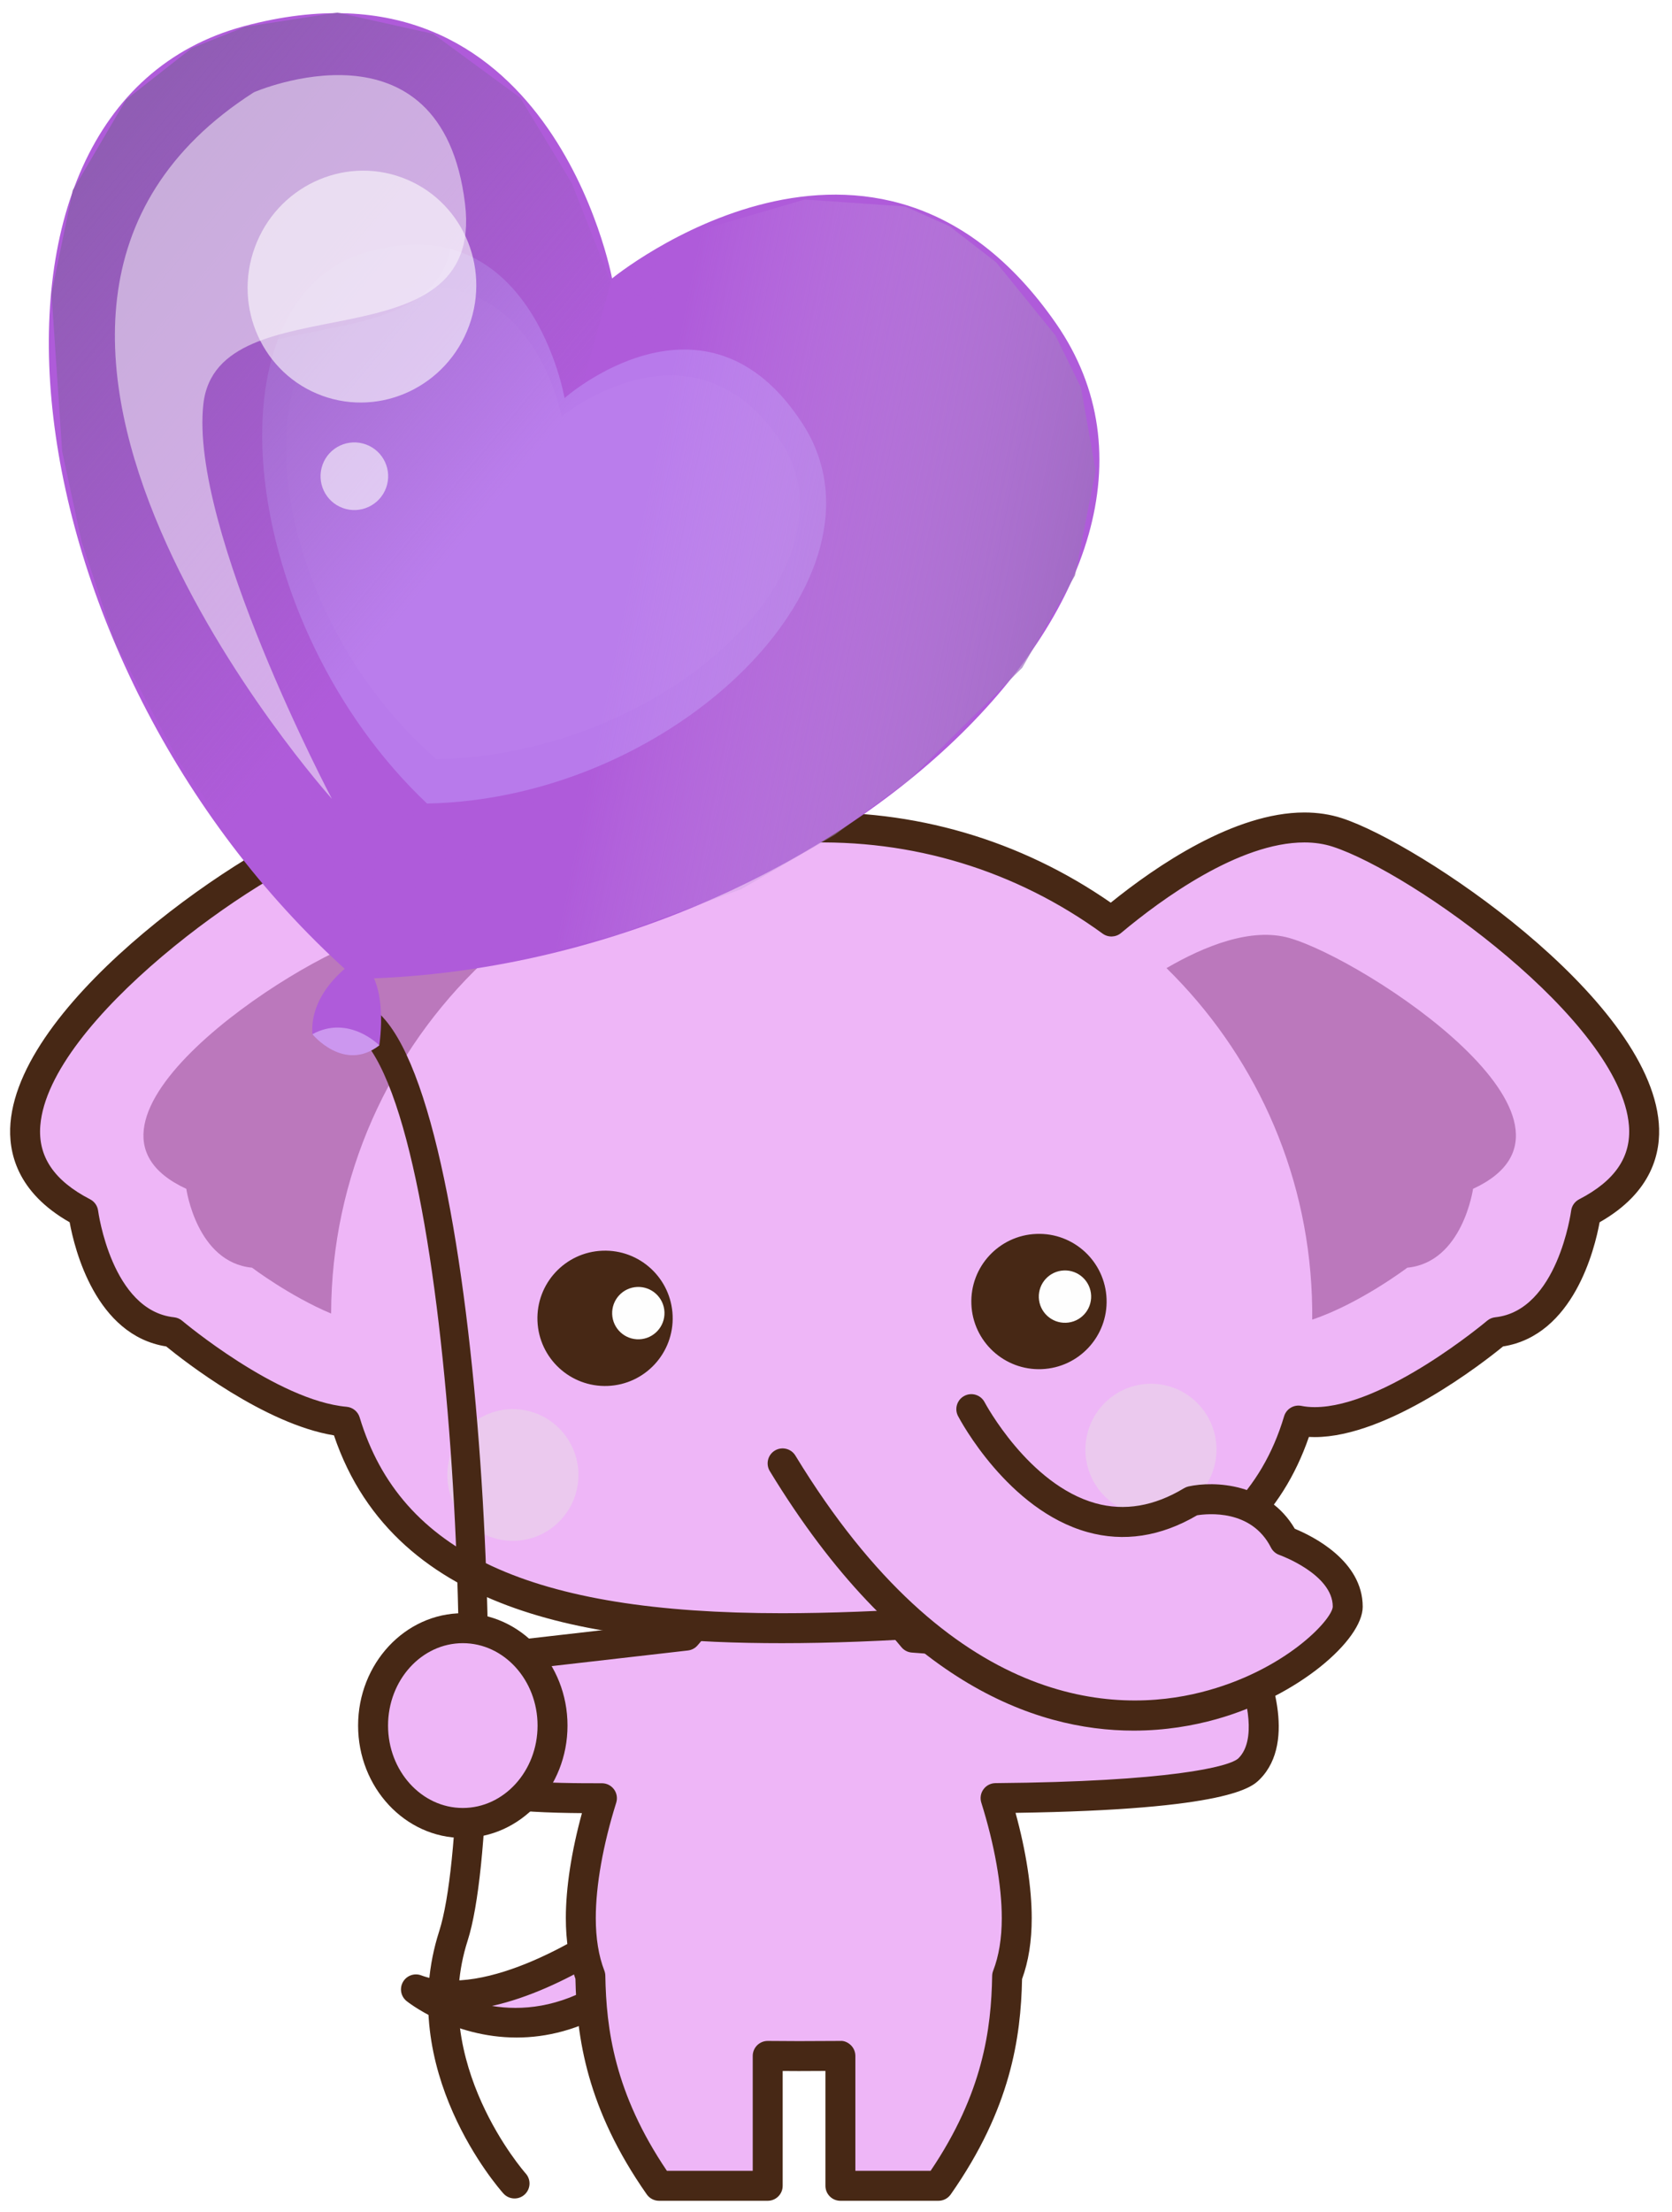 <?xml version="1.0" encoding="UTF-8" standalone="no"?>
<svg
   xmlns:dc="http://purl.org/dc/elements/1.1/"
   xmlns:cc="http://creativecommons.org/ns#"
   xmlns:rdf="http://www.w3.org/1999/02/22-rdf-syntax-ns#"
   xmlns:svg="http://www.w3.org/2000/svg"
   xmlns="http://www.w3.org/2000/svg"
   xmlns:xlink="http://www.w3.org/1999/xlink"
   xmlns:sodipodi="http://sodipodi.sourceforge.net/DTD/sodipodi-0.dtd"
   xmlns:inkscape="http://www.inkscape.org/namespaces/inkscape"
   version="1.1"
   x="0"
   y="0"
   width="335"
   height="443"
   viewBox="0, 0, 335, 443"
   id="svg28796"
   inkscape:version="0.91 r13725"
   sodipodi:docname="pinkelephantcartoon.svg">
  <sodipodi:namedview
     pagecolor="#ffffff"
     bordercolor="#666666"
     borderopacity="1"
     objecttolerance="10"
     gridtolerance="10"
     guidetolerance="10"
     inkscape:pageopacity="0"
     inkscape:pageshadow="2"
     inkscape:window-width="1916"
     inkscape:window-height="1035"
     id="namedview29114"
     showgrid="false"
     inkscape:zoom="0.23091388"
     inkscape:cx="167.5"
     inkscape:cy="393.59724"
     inkscape:window-x="4"
     inkscape:window-y="1"
     inkscape:window-maximized="1"
     inkscape:current-layer="g28810" />
  <defs
     id="defs28798">
    <linearGradient
       id="linearGradient29672"
       inkscape:collect="always">
      <stop
         id="stop29674"
         offset="0"
         style="stop-color:#905db4;stop-opacity:1;" />
      <stop
         id="stop29676"
         offset="1"
         style="stop-color:#d5b3ec;stop-opacity:0" />
    </linearGradient>
    <linearGradient
       inkscape:collect="always"
       id="linearGradient29660">
      <stop
         style="stop-color:#905db4;stop-opacity:1;"
         offset="0"
         id="stop29662" />
      <stop
         style="stop-color:#905db4;stop-opacity:0;"
         offset="1"
         id="stop29664" />
    </linearGradient>
    <clipPath
       id="Clip_1">
      <path
         d="M20.192,16.669 L90.564,16.669 L90.564,161.609 L20.192,161.609 z"
         id="path28801" />
    </clipPath>
    <clipPath
       id="Clip_2">
      <path
         d="M49.606,34.176 L95.431,34.176 L95.431,80.618 L49.606,80.618 z"
         id="path28804" />
    </clipPath>
    <clipPath
       id="Clip_3">
      <path
         d="M64.223,88.602 L77.772,88.602 L77.772,102.151 L64.223,102.151 z"
         id="path28807" />
    </clipPath>
    <linearGradient
       inkscape:collect="always"
       xlink:href="#linearGradient29660"
       id="linearGradient29666"
       x1="16.219"
       y1="34.249"
       x2="98.016"
       y2="102.207"
       gradientUnits="userSpaceOnUse" />
    <linearGradient
       inkscape:collect="always"
       xlink:href="#linearGradient29672"
       id="linearGradient29670"
       gradientUnits="userSpaceOnUse"
       x1="4.731"
       y1="7.715"
       x2="100.804"
       y2="63.6"
       gradientTransform="matrix(-0.745,-0.676,-0.667,0.756,251.652,96.315)" />
    <clipPath
       id="Clip_1-8">
      <path
         id="path30198"
         d="M20.192,16.669 L90.564,16.669 L90.564,161.609 L20.192,161.609 z" />
    </clipPath>
    <clipPath
       id="Clip_2-4">
      <path
         id="path30201"
         d="M49.606,34.176 L95.431,34.176 L95.431,80.618 L49.606,80.618 z" />
    </clipPath>
    <clipPath
       id="Clip_3-9">
      <path
         id="path30204"
         d="M64.223,88.602 L77.772,88.602 L77.772,102.151 L64.223,102.151 z" />
    </clipPath>
    <filter
       inkscape:collect="always"
       style="color-interpolation-filters:sRGB"
       id="filter30754"
       x="-0.097"
       width="1.193"
       y="-0.105"
       height="1.211">
      <feGaussianBlur
         inkscape:collect="always"
         stdDeviation="4.15"
         id="feGaussianBlur30756" />
    </filter>
  </defs>
  <g
     id="レイヤー_1">
    <g
       id="g28810">
      <g
         id="g29678" />
      <g
         id="g30914">
        <path
           d="M126.848,384.418 C126.848,384.418 100.507,404.844 83.341,398.422 C83.341,398.422 100.58,412.59 121.605,399.67"
           fill="#B6E0F7"
           id="path28812"
           style="fill:#eeb6f7;fill-opacity:1" />
        <path
           d="M103.507,408.063 C90.561,408.063 81.565,400.847 81.436,400.739 C80.302,399.807 80.009,398.193 80.742,396.924 C81.473,395.653 83.012,395.096 84.392,395.612 C97.188,400.393 118.051,387.441 125.009,382.047 C126.316,381.031 128.204,381.265 129.218,382.581 C130.235,383.887 129.996,385.774 128.686,386.788 C127.864,387.426 113.483,398.448 98.575,401.738 C104.481,402.71 111.923,402.098 120.035,397.115 C121.441,396.245 123.291,396.684 124.161,398.099 C125.028,399.511 124.588,401.357 123.175,402.224 C116.112,406.566 109.399,408.063 103.507,408.063"
           fill="#472815"
           id="path28814"
           style="" />
        <path
           d="M87.484,354.464 C92.965,359.943 108.447,360.142 120.603,360.137 C117.891,368.767 116.369,377.24 116.369,384.142 C116.369,388.719 117.045,392.538 118.282,395.737 C118.49,407.773 120.572,421.391 132.046,437.762 L153.815,437.762 L153.815,411.745 C157.813,411.763 158.916,411.78 160.041,411.78 C161.163,411.78 162.261,411.763 168.382,411.745 L168.382,437.762 L188.026,437.762 C199.49,421.402 201.579,407.814 201.787,395.773 C203.035,392.562 203.712,388.736 203.712,384.142 C203.712,377.234 202.189,368.755 199.473,360.112 C214.763,359.984 245.401,359.111 250.276,354.236 C256.81,347.702 250.276,333.072 250.276,333.072 L182.917,327.974 C176.268,319.829 168.43,314.374 160.041,314.374 C151.786,314.374 144.07,319.648 137.485,327.569 L87.484,333.301"
           fill="#B6E0F7"
           id="path28816"
           style="fill:#eeb6f7;fill-opacity:1" />
        <path
           d="M188.027,440.761 L168.381,440.761 C166.725,440.761 165.382,439.419 165.382,437.761 L165.382,414.757 L160.041,414.781 L156.816,414.763 L156.816,437.761 C156.816,439.419 155.472,440.761 153.816,440.761 L132.045,440.761 C131.067,440.761 130.15,440.283 129.589,439.484 C117.526,422.269 115.544,408.016 115.293,396.309 C114.017,392.793 113.37,388.703 113.37,384.142 C113.37,378.08 114.505,370.736 116.597,363.121 C103.051,363.01 90.889,362.108 85.363,356.585 C84.192,355.413 84.192,353.515 85.362,352.343 C86.534,351.171 88.434,351.171 89.606,352.343 C94.415,357.148 111.446,357.139 120.602,357.136 L120.603,357.136 C121.558,357.136 122.456,357.59 123.022,358.361 C123.587,359.131 123.751,360.124 123.465,361.035 C120.824,369.441 119.37,377.647 119.37,384.142 C119.37,388.185 119.945,391.721 121.081,394.654 C121.208,394.985 121.277,395.333 121.283,395.685 C121.466,406.293 123.098,419.19 133.621,434.761 L150.816,434.761 L150.816,411.745 C150.816,410.948 151.133,410.181 151.699,409.618 C152.261,409.059 153.023,408.745 153.816,408.745 L153.829,408.745 L160.041,408.781 L168.374,408.745 C169.107,408.672 169.936,409.059 170.502,409.621 C171.064,410.184 171.381,410.948 171.381,411.745 L171.381,434.761 L186.451,434.761 C196.974,419.193 198.603,406.311 198.788,395.72 C198.794,395.365 198.861,395.017 198.99,394.686 C200.132,391.744 200.713,388.197 200.713,384.142 C200.713,377.647 199.256,369.432 196.611,361.012 C196.327,360.104 196.488,359.116 197.048,358.349 C197.607,357.578 198.498,357.121 199.447,357.113 C234.246,356.82 246.436,353.834 248.153,352.115 C251.777,348.493 249.797,340.302 248.191,335.922 L182.692,330.965 C181.875,330.904 181.116,330.508 180.597,329.872 C175.939,324.171 168.591,317.374 160.041,317.374 C151.627,317.374 144.385,323.96 139.793,329.489 C139.299,330.08 138.594,330.461 137.827,330.549 L87.826,336.28 C86.197,336.49 84.694,335.289 84.504,333.643 C84.316,331.996 85.497,330.508 87.143,330.321 L135.965,324.725 C143.521,315.986 151.825,311.374 160.041,311.374 C168.368,311.374 176.771,316.106 184.412,325.079 L250.503,330.08 C251.601,330.162 252.565,330.842 253.013,331.847 C253.769,333.537 260.168,348.587 252.398,356.357 C250.869,357.883 246.31,362.442 203.472,363.066 C205.573,370.703 206.713,378.069 206.713,384.142 C206.713,388.788 206.08,392.787 204.779,396.347 C204.527,408.036 202.547,422.272 190.485,439.484 C189.925,440.283 189.006,440.761 188.027,440.761"
           fill="#472815"
           id="path28818"
           style="" />
        <path
           d="M267.925,166.707 C252.711,161.773 232.385,176.439 222.685,184.555 C205.438,172.01 183.975,164.914 160.942,165.787 C141.793,166.508 124.145,172.643 109.394,182.621 C99.026,174.342 80.589,162.148 66.524,166.707 C45.834,173.41 -21.877,222.951 16.681,242.855 C16.681,242.855 19.502,265.191 34.549,266.797 C34.549,266.797 54.163,283.396 69.187,284.732 C80.56,322.432 124.332,327.576 171.951,325.777 C216.491,324.096 250.52,316.853 260.153,284.504 C275.361,287.568 299.9,266.797 299.9,266.797 C314.946,265.191 317.768,242.855 317.768,242.855 C356.325,222.951 288.614,173.41 267.925,166.707"
           fill="#B6E0F7"
           id="path28820"
           style="fill:#eeb6f7;fill-opacity:1" />
        <path
           d="M73.103,168.717 C71.08,168.717 69.177,169.001 67.449,169.561 C51.58,174.702 9.79,204.477 8.077,225.409 C7.569,231.626 10.834,236.46 18.057,240.189 C18.933,240.641 19.532,241.499 19.658,242.475 C19.683,242.676 22.377,262.482 34.868,263.815 C35.465,263.879 36.029,264.118 36.488,264.505 C36.677,264.667 55.561,280.508 69.453,281.743 C70.674,281.853 71.706,282.694 72.06,283.865 C80.243,310.987 106.343,323.085 156.691,323.085 C161.443,323.085 166.397,322.986 171.838,322.78 C216.633,321.086 248.303,313.785 257.279,283.648 C257.722,282.16 259.228,281.255 260.748,281.562 C261.568,281.729 262.465,281.811 263.408,281.811 C277.356,281.815 297.756,264.681 297.961,264.505 C298.421,264.118 298.986,263.879 299.584,263.815 C312.073,262.482 314.766,242.676 314.792,242.475 C314.918,241.499 315.516,240.641 316.395,240.189 C323.616,236.46 326.883,231.626 326.373,225.409 C324.662,204.477 282.87,174.702 267,169.561 C265.271,169.001 263.367,168.717 261.343,168.717 C248.25,168.717 232.708,180.081 224.61,186.855 C223.553,187.742 222.029,187.788 220.922,186.98 C203.502,174.31 182.757,167.973 161.057,168.784 C143.146,169.458 125.862,175.104 111.076,185.105 C109.988,185.844 108.551,185.788 107.522,184.965 C99.923,178.898 85.346,168.717 73.103,168.717 M156.691,329.085 C121.311,329.085 79.342,324.303 66.911,287.466 C52.988,285.195 36.854,272.556 33.3,269.655 C19.178,267.439 14.938,250.165 13.954,244.788 C3.35,238.76 1.623,230.715 2.098,224.919 C4.163,199.665 50.149,168.861 65.6,163.854 C67.926,163.098 70.452,162.717 73.103,162.717 C85.726,162.717 99.593,171.23 109.547,178.924 C124.85,169.048 142.534,163.479 160.83,162.79 C183.108,161.945 204.434,168.215 222.551,180.781 C231.656,173.424 247.324,162.717 261.343,162.717 C263.997,162.717 266.522,163.098 268.852,163.854 C284.303,168.861 330.287,199.665 332.353,224.919 C332.827,230.715 331.102,238.76 320.496,244.788 C319.512,250.165 315.272,267.439 301.148,269.655 C297.237,272.853 278.124,287.811 263.408,287.811 C263.019,287.811 262.635,287.802 262.251,287.781 C251.382,319.311 218.279,327.03 172.066,328.775 C166.548,328.983 161.52,329.085 156.691,329.085"
           fill="#472815"
           id="path28822"
           style="" />
        <path
           d="M221.71,260.14 C222,267.617 216.176,273.91 208.696,274.203 C201.214,274.49 194.909,268.66 194.625,261.183 C194.332,253.706 200.171,247.408 207.65,247.12 C215.13,246.827 221.42,252.658 221.71,260.14"
           fill="#472815"
           id="path28824"
           style="" />
        <path
           d="M134.768,263.504 C135.055,270.981 129.228,277.279 121.751,277.567 C114.272,277.854 107.976,272.029 107.686,264.547 C107.399,257.07 113.223,250.772 120.703,250.484 C128.182,250.191 134.478,256.022 134.768,263.504"
           fill="#472815"
           id="path28826"
           style="" />
        <path
           d="M115.878,295.959 C115.567,303.236 109.444,308.885 102.199,308.574 C94.951,308.27 89.329,302.117 89.64,294.84 C89.95,287.563 96.073,281.914 103.318,282.225 C110.566,282.535 116.189,288.682 115.878,295.959"
           fill="#F9D3C2"
           id="path28828"
           style="fill:#ebc9ee;fill-opacity:1" />
        <path
           d="M243.72,290.879 C243.409,298.15 237.286,303.799 230.041,303.488 C222.793,303.184 217.174,297.031 217.482,289.76 C217.792,282.483 223.915,276.834 231.163,277.139 C238.406,277.449 244.031,283.596 243.72,290.879"
           fill="#F9D3C2"
           id="path28830"
           style="fill:#ebc9ee;fill-opacity:1" />
        <path
           d="M218.619,259.472 C218.73,262.367 216.477,264.804 213.583,264.915 C210.688,265.027 208.251,262.771 208.137,259.876 C208.028,256.982 210.278,254.55 213.176,254.439 C216.067,254.327 218.505,256.583 218.619,259.472"
           fill="#FEFEFE"
           id="path28832"
           style="" />
        <path
           d="M133.131,262.783 C133.242,265.672 130.986,268.109 128.095,268.226 C125.2,268.338 122.766,266.082 122.654,263.193 C122.54,260.293 124.796,257.855 127.691,257.744 C130.582,257.633 133.02,259.888 133.131,262.783"
           fill="#FEFEFE"
           id="path28834"
           style="" />
        <path
           d="M194.613,282.213 C194.613,282.213 212.54,316.484 238.775,300.623 C238.775,300.623 251.83,297.723 257.326,308.586 C257.326,308.586 270.044,312.893 270.032,321.793 C270.017,332.322 208.637,378.219 156.802,293.076"
           fill="#B6E0F7"
           id="path28836"
           style="fill:#eeb6f7;fill-opacity:1" />
        <path
           d="M227.127,346.598 C207.19,346.598 179.877,336.748 154.241,294.634 C153.379,293.219 153.828,291.373 155.243,290.512 C156.658,289.654 158.505,290.099 159.365,291.517 C190.535,342.71 223.652,343.191 240.621,338.919 C257.297,334.724 266.889,324.429 267.032,321.781 C267.041,315.271 256.465,311.462 256.359,311.424 C255.621,311.172 255.003,310.636 254.648,309.939 C250.74,302.216 241.934,303.139 239.848,303.473 C232.559,307.742 225.164,308.875 217.857,306.83 C201.935,302.38 192.355,284.369 191.953,283.604 C191.186,282.136 191.754,280.326 193.219,279.558 C194.689,278.785 196.5,279.356 197.271,280.818 C197.356,280.985 206.08,297.324 219.492,301.059 C225.293,302.676 231.258,301.662 237.223,298.056 C237.504,297.886 237.809,297.763 238.125,297.693 C243.234,296.571 254.022,296.963 259.43,306.177 C262.913,307.604 273.044,312.549 273.032,321.795 C273.023,328.416 260.189,339.696 243.656,344.322 C239.092,345.596 233.484,346.598 227.127,346.598"
           fill="#472815"
           id="path28838"
           style="" />
        <path
           d="M96.75,192.781 C89.61,188.902 81.103,185.838 74.065,187.877 C58.816,192.301 8.912,224.967 37.33,238.092 C37.33,238.092 39.407,252.822 50.499,253.883 C50.499,253.883 58.005,259.566 66.343,263.07 C66.407,235.566 78.015,210.564 96.75,192.781"
           fill="#78A6BC"
           id="path28840"
           style="fill:#bb78bc;fill-opacity:1" />
        <path
           d="M258.401,187.877 C250.699,185.645 241.221,189.512 233.721,193.889 C250.872,210.711 261.876,233.785 262.848,259.596 C262.91,261.201 262.927,262.754 262.916,264.283 C272.431,261.096 281.967,253.883 281.967,253.883 C293.059,252.822 295.136,238.092 295.136,238.092 C323.554,224.967 273.65,192.301 258.401,187.877"
           fill="#78A6BC"
           id="path28842"
           style="fill:#bb78bc;fill-opacity:1" />
        <path
           d="M103.095,440.293 C102.27,440.293 101.45,439.956 100.858,439.294 C99.963,438.295 79.076,414.506 87.99,386.797 C96.358,360.787 91.804,225.064 71.714,207.21 C70.474,206.111 70.363,204.216 71.463,202.977 C72.563,201.737 74.459,201.623 75.698,202.728 C97.583,222.172 102.535,361.18 93.702,388.637 C85.829,413.105 105.134,435.075 105.329,435.292 C106.435,436.528 106.328,438.424 105.093,439.528 C104.522,440.041 103.807,440.293 103.095,440.293"
           fill="#472815"
           id="path28844"
           style="" />
        <path
           d="M110.705,345.588 C110.705,356.358 102.656,365.088 92.727,365.088 C82.798,365.088 74.749,356.358 74.749,345.588 C74.749,334.813 82.798,326.082 92.727,326.082 C102.656,326.082 110.705,334.813 110.705,345.588"
           fill="#B6E0F7"
           id="path28846"
           style="fill:#eeb6f7;fill-opacity:1" />
        <path
           d="M92.727,329.082 C84.468,329.082 77.749,336.485 77.749,345.588 C77.749,354.685 84.468,362.088 92.727,362.088 C100.986,362.088 107.705,354.685 107.705,345.588 C107.705,336.485 100.986,329.082 92.727,329.082 M92.727,368.088 C81.159,368.088 71.749,357.995 71.749,345.588 C71.749,333.178 81.159,323.082 92.727,323.082 C104.295,323.082 113.705,333.178 113.705,345.588 C113.705,357.995 104.295,368.088 92.727,368.088"
           fill="#472815"
           id="path28848"
           style="" />
        <path
           d="M71.538,192.154 C71.538,192.154 61.946,197.99 62.591,207.125 C62.591,207.125 69.229,214.443 75.991,209.351 C75.991,209.351 78.253,195.5 71.538,192.154"
           fill="#E63F6D"
           id="path28850"
           style="fill:#af5bda;fill-opacity:1" />
        <path
           d="M62.591,207.125 C62.591,207.125 68.925,214.865 75.991,209.352 C75.991,209.352 69.921,203.146 62.591,207.125"
           fill="#EF97BD"
           id="path28852"
           style="fill:#cc97ef;fill-opacity:1" />
        <path
           d="M71.316,196.039 C164.773,194.334 247.834,117.025 211.588,64.789 C175.342,12.553 122.632,55.766 122.632,55.766 C122.632,55.766 110.257,-11.26 48.857,5.258 C-12.538,21.769 1.021,134.428 71.316,196.039"
           fill="#E51C58"
           id="path28854"
           style="fill:#af5bda;fill-opacity:1" />
        <path
           d="M211.136,64.976 C175.04,12.957 122.55,55.99 122.55,55.99 C122.55,55.99 110.226,-10.757 49.08,5.692 C-12.059,22.135 1.443,134.326 71.446,195.681 C164.515,193.983 247.231,116.996 211.136,64.976"
           fill="#E51E59"
           id="path28856"
           style="fill:#af5bda;fill-opacity:1" />
        <path
           d="M210.684,65.163 C174.739,13.36 122.467,56.214 122.467,56.214 C122.467,56.214 110.195,-10.254 49.305,6.126 C-11.58,22.501 1.866,134.224 71.577,195.323 C164.258,193.632 246.629,116.966 210.684,65.163"
           fill="#E51F5A"
           id="path28858"
           style="fill:#af5bda;fill-opacity:1" />
        <path
           d="M210.233,65.35 C174.438,13.765 122.385,56.439 122.385,56.439 C122.385,56.439 110.165,-9.752 49.529,6.56 C-11.101,22.867 2.289,134.121 71.708,194.965 C164.001,193.282 246.028,116.936 210.233,65.35"
           fill="#E51F5A"
           id="path28860"
           style="fill:#af5bda;fill-opacity:1" />
        <path
           d="M209.781,65.538 C174.137,14.169 122.303,56.664 122.303,56.664 C122.303,56.664 110.134,-9.248 49.753,6.996 C-10.622,23.233 2.712,134.02 71.839,194.608 C163.744,192.932 245.426,116.907 209.781,65.538"
           fill="#E5215B"
           id="path28862"
           style="fill:#af5bda;fill-opacity:1" />
        <path
           d="M209.33,65.725 C173.837,14.573 122.222,56.889 122.222,56.889 C122.222,56.889 110.103,-8.745 49.977,7.43 C-10.143,23.599 3.134,133.918 71.97,194.25 C163.487,192.581 244.824,116.877 209.33,65.725"
           fill="#E5225B"
           id="path28864"
           style="fill:#af5bda;fill-opacity:1" />
        <path
           d="M208.879,65.912 C173.535,14.977 122.139,57.113 122.139,57.113 C122.139,57.113 110.072,-8.243 50.202,7.864 C-9.663,23.964 3.557,133.816 72.101,193.892 C163.23,192.23 244.222,116.847 208.879,65.912"
           fill="#E5225B"
           id="path28866"
           style="fill:#af5bda;fill-opacity:1" />
        <path
           d="M208.426,66.099 C173.234,15.381 122.056,57.338 122.056,57.338 C122.056,57.338 110.041,-7.74 50.425,8.298 C-9.185,24.33 3.979,133.714 72.231,193.535 C162.972,191.879 243.619,116.817 208.426,66.099"
           fill="#E5245C"
           id="path28868"
           style="fill:#af5bda;fill-opacity:1" />
        <path
           d="M207.975,66.286 C172.933,15.785 121.975,57.563 121.975,57.563 C121.975,57.563 110.01,-7.237 50.649,8.732 C-8.706,24.696 4.402,133.612 72.362,193.177 C162.715,191.529 243.017,116.788 207.975,66.286"
           fill="#E5255D"
           id="path28870"
           style="fill:#af5bda;fill-opacity:1" />
        <path
           d="M207.524,66.474 C172.631,16.19 121.892,57.788 121.892,57.788 C121.892,57.788 109.98,-6.733 50.873,9.167 C-8.227,25.062 4.825,133.511 72.493,192.82 C162.458,191.179 242.416,116.759 207.524,66.474"
           fill="#E5275D"
           id="path28872"
           style="fill:#af5bda;fill-opacity:1" />
        <path
           d="M207.072,66.661 C172.331,16.594 121.81,58.013 121.81,58.013 C121.81,58.013 109.949,-6.23 51.097,9.602 C-7.748,25.428 5.248,133.409 72.624,192.462 C162.201,190.828 241.814,116.729 207.072,66.661"
           fill="#E5275E"
           id="path28874"
           style="fill:#af5bda;fill-opacity:1" />
        <path
           d="M206.621,66.848 C172.03,16.997 121.728,58.237 121.728,58.237 C121.728,58.237 109.918,-5.728 51.322,10.035 C-7.269,25.793 5.67,133.306 72.755,192.104 C161.944,190.477 241.212,116.699 206.621,66.848"
           fill="#E5285F"
           id="path28876"
           style="fill:#af5bda;fill-opacity:1" />
        <path
           d="M206.169,67.035 C171.73,17.401 121.646,58.461 121.646,58.461 C121.646,58.461 109.888,-5.225 51.546,10.47 C-6.789,26.159 6.093,133.204 72.886,191.746 C161.687,190.127 240.61,116.669 206.169,67.035"
           fill="#E52A5F"
           id="path28878"
           style="fill:#af5bda;fill-opacity:1" />
        <path
           d="m 204.774,66.279 c -34.29,-49.417 -84.154,-8.536 -84.154,-8.536 0,0 -11.707,-63.408 -69.794,-47.781 C -7.254,25.582 5.572,132.159 72.073,190.446 160.486,188.833 239.064,115.696 204.774,66.279"
           id="path28880"
           inkscape:connector-curvature="0"
           style="fill:#af5bda;fill-opacity:1" />
        <path
           d="M205.266,67.41 C171.126,18.21 121.481,58.911 121.481,58.911 C121.481,58.911 109.825,-4.218 51.994,11.339 C-5.832,26.891 6.938,133.001 73.147,191.032 C161.172,189.426 239.406,116.61 205.266,67.41"
           fill="#E52C60"
           id="path28882"
           style="fill:#af5bda;fill-opacity:1" />
        <path
           d="M204.814,67.597 C170.826,18.614 121.399,59.136 121.399,59.136 C121.399,59.136 109.794,-3.716 52.218,11.774 C-5.353,27.257 7.361,132.899 73.278,190.674 C160.915,189.076 238.803,116.581 204.814,67.597"
           fill="#E52D61"
           id="path28884"
           style="fill:#af5bda;fill-opacity:1" />
        <path
           d="M204.363,67.784 C170.524,19.018 121.317,59.36 121.317,59.36 C121.317,59.36 109.764,-3.213 52.442,12.208 C-4.874,27.622 7.784,132.797 73.409,190.316 C160.658,188.724 238.202,116.551 204.363,67.784"
           fill="#E62F61"
           id="path28886"
           style="fill:#af5bda;fill-opacity:1" />
        <path
           d="M203.912,67.971 C170.224,19.422 121.235,59.585 121.235,59.585 C121.235,59.585 109.733,-2.71 52.666,12.642 C-4.395,27.989 8.206,132.695 73.54,189.958 C160.401,188.374 237.6,116.521 203.912,67.971"
           fill="#E62E62"
           id="path28888"
           style="fill:#af5bda;fill-opacity:1" />
        <path
           d="M203.46,68.159 C169.923,19.826 121.153,59.81 121.153,59.81 C121.153,59.81 109.703,-2.207 52.891,13.077 C-3.915,28.355 8.629,132.594 73.671,189.601 C160.145,188.024 236.998,116.492 203.46,68.159"
           fill="#E63062"
           id="path28890"
           style="fill:#af5bda;fill-opacity:1" />
        <path
           d="M203.008,68.346 C169.621,20.231 121.07,60.035 121.07,60.035 C121.07,60.035 109.671,-1.704 53.114,13.512 C-3.437,28.721 9.051,132.492 73.801,189.243 C159.886,187.673 236.396,116.462 203.008,68.346"
           fill="#E63163"
           id="path28892"
           style="fill:#af5bda;fill-opacity:1" />
        <path
           d="M202.556,68.533 C169.32,20.635 120.988,60.26 120.988,60.26 C120.988,60.26 109.64,-1.201 53.338,13.946 C-2.958,29.086 9.474,132.389 73.932,188.886 C159.629,187.323 235.793,116.432 202.556,68.533"
           fill="#E63364"
           id="path28894"
           style="fill:#af5bda;fill-opacity:1" />
        <path
           d="M202.105,68.72 C169.019,21.038 120.906,60.484 120.906,60.484 C120.906,60.484 109.609,-0.698 53.563,14.38 C-2.479,29.452 9.897,132.287 74.063,188.528 C159.373,186.971 235.192,116.403 202.105,68.72"
           fill="#E63365"
           id="path28896"
           style="fill:#af5bda;fill-opacity:1" />
        <path
           d="M201.654,68.907 C168.718,21.442 120.824,60.708 120.824,60.708 C120.824,60.708 109.579,-0.196 53.786,14.814 C-2,29.818 10.32,132.185 74.195,188.17 C159.115,186.621 234.59,116.373 201.654,68.907"
           fill="#E63465"
           id="path28898"
           style="fill:#af5bda;fill-opacity:1" />
        <path
           d="M201.202,69.095 C168.418,21.847 120.742,60.934 120.742,60.934 C120.742,60.934 109.548,0.308 54.011,15.249 C-1.521,30.184 10.743,132.084 74.326,187.813 C158.858,186.271 233.988,116.344 201.202,69.095"
           fill="#E63566"
           id="path28900"
           style="fill:#af5bda;fill-opacity:1" />
        <path
           d="M200.751,69.282 C168.116,22.251 120.66,61.158 120.66,61.158 C120.66,61.158 109.518,0.811 54.235,15.683 C-1.041,30.55 11.166,131.982 74.457,187.455 C158.602,185.92 233.386,116.314 200.751,69.282"
           fill="#E63566"
           id="path28902"
           style="fill:#af5bda;fill-opacity:1" />
        <path
           d="M200.299,69.469 C167.816,22.655 120.577,61.383 120.577,61.383 C120.577,61.383 109.487,1.314 54.459,16.118 C-0.563,30.916 11.589,131.88 74.588,187.097 C158.344,185.57 232.784,116.284 200.299,69.469"
           fill="#E63667"
           id="path28904"
           style="fill:#af5bda;fill-opacity:1" />
        <path
           d="m 200.203,68.589 c -32.333,-46.597 -79.352,-8.049 -79.352,-8.049 0,0 -11.04,-59.791 -65.813,-45.055 -54.767,14.729 -42.672,115.226 20.036,170.187 83.368,-1.52 157.464,-70.485 125.129,-117.083"
           id="path28906"
           style="fill:#af5bda;fill-opacity:1"
           inkscape:connector-curvature="0" />
        <path
           d="M199.396,69.843 C167.213,23.463 120.413,61.832 120.413,61.832 C120.413,61.832 109.425,2.319 54.907,16.986 C0.395,31.647 12.433,131.676 74.849,186.382 C157.83,184.868 231.58,116.225 199.396,69.843"
           fill="#E63968"
           id="path28908"
           style="fill:#af5bda;fill-opacity:1" />
        <path
           d="M198.944,70.031 C166.912,23.867 120.331,62.057 120.331,62.057 C120.331,62.057 109.394,2.823 55.131,17.421 C0.874,32.013 12.856,131.574 74.98,186.024 C157.572,184.518 230.978,116.196 198.944,70.031"
           fill="#E63969"
           id="path28910"
           style="fill:#af5bda;fill-opacity:1" />
        <path
           d="M198.493,70.218 C166.611,24.272 120.249,62.282 120.249,62.282 C120.249,62.282 109.363,3.326 55.355,17.855 C1.353,32.379 13.279,131.472 75.111,185.667 C157.316,184.167 230.376,116.166 198.493,70.218"
           fill="#E63A69"
           id="path28912"
           style="fill:#af5bda;fill-opacity:1" />
        <path
           d="M198.042,70.405 C166.31,24.676 120.167,62.507 120.167,62.507 C120.167,62.507 109.333,3.829 55.58,18.29 C1.832,32.745 13.702,131.37 75.242,185.309 C157.059,183.817 229.774,116.136 198.042,70.405"
           fill="#E63B6A"
           id="path28914"
           style="fill:#af5bda;fill-opacity:1" />
        <path
           d="M197.59,70.592 C166.008,25.079 120.085,62.731 120.085,62.731 C120.085,62.731 109.302,4.331 55.804,18.723 C2.311,33.111 14.124,131.268 75.373,184.951 C156.801,183.466 229.172,116.106 197.59,70.592"
           fill="#E63B6A"
           id="path28916"
           style="fill:#af5bda;fill-opacity:1" />
        <path
           d="M197.138,70.779 C165.707,25.484 120.002,62.955 120.002,62.955 C120.002,62.955 109.27,4.834 56.027,19.158 C2.789,33.476 14.546,131.166 75.503,184.593 C156.544,183.115 228.57,116.076 197.138,70.779"
           fill="#E63D6B"
           id="path28918"
           style="fill:#af5bda;fill-opacity:1" />
        <path
           d="M196.686,70.967 C165.406,25.888 119.92,63.18 119.92,63.18 C119.92,63.18 109.24,5.338 56.251,19.593 C3.269,33.842 14.969,131.065 75.634,184.236 C156.287,182.765 227.967,116.047 196.686,70.967"
           fill="#E63E6C"
           id="path28920"
           style="fill:#af5bda;fill-opacity:1" />
        <path
           d="M196.235,71.154 C165.106,26.292 119.838,63.405 119.838,63.405 C119.838,63.405 109.209,5.841 56.476,20.027 C3.748,34.208 15.392,130.963 75.765,183.878 C156.029,182.415 227.366,116.018 196.235,71.154"
           fill="#E63F6D"
           id="path28922"
           style="fill:#af5bda;fill-opacity:1" />
        <path
           d="M195.784,71.342 C164.805,26.696 119.756,63.631 119.756,63.631 C119.756,63.631 109.179,6.344 56.7,20.462 C4.227,34.574 15.815,130.862 75.896,183.521 C155.773,182.064 226.764,115.988 195.784,71.342"
           fill="#E63F6D"
           id="path28924"
           style="fill:#af5bda;fill-opacity:1" />
        <path
           d="M195.332,71.528 C164.504,27.1 119.674,63.854 119.674,63.854 C119.674,63.854 109.148,6.846 56.924,20.896 C4.706,34.94 16.238,130.758 76.027,183.162 C155.516,181.713 226.162,115.958 195.332,71.528"
           fill="#E6406E"
           id="path28926"
           style="fill:#af5bda;fill-opacity:1" />
        <path
           d="M194.881,71.715 C164.202,27.504 119.592,64.079 119.592,64.079 C119.592,64.079 109.117,7.349 57.148,21.33 C5.185,35.306 16.66,130.658 76.158,182.805 C155.258,181.363 225.561,115.928 194.881,71.715"
           fill="#E7416E"
           id="path28928"
           style="fill:#af5bda;fill-opacity:1" />
        <path
           d="M194.429,71.903 C163.901,27.908 119.509,64.304 119.509,64.304 C119.509,64.304 109.085,7.852 57.371,21.765 C5.663,35.672 17.082,130.555 76.288,182.447 C155.001,181.012 224.957,115.899 194.429,71.903"
           fill="#E7426F"
           id="path28930"
           style="fill:#af5bda;fill-opacity:1" />
        <path
           d="M193.977,72.09 C163.6,28.313 119.427,64.529 119.427,64.529 C119.427,64.529 109.055,8.355 57.596,22.199 C6.143,36.038 17.505,130.453 76.419,182.09 C154.744,180.662 224.356,115.869 193.977,72.09"
           fill="#E74270"
           id="path28932"
           style="fill:#af5bda;fill-opacity:1" />
        <path
           d="M193.526,72.277 C163.299,28.716 119.345,64.753 119.345,64.753 C119.345,64.753 109.024,8.858 57.82,22.633 C6.622,36.403 17.928,130.352 76.55,181.732 C154.487,180.311 223.754,115.84 193.526,72.277"
           fill="#E74370"
           id="path28934"
           style="fill:#af5bda;fill-opacity:1" />
        <path
           d="M193.074,72.464 C162.998,29.12 119.263,64.978 119.263,64.978 C119.263,64.978 108.993,9.36 58.044,23.068 C7.101,36.769 18.351,130.249 76.681,181.374 C154.23,179.96 223.152,115.81 193.074,72.464"
           fill="#E74471"
           id="path28936"
           style="fill:#af5bda;fill-opacity:1" />
        <path
           d="M192.623,72.652 C162.697,29.526 119.181,65.203 119.181,65.203 C119.181,65.203 108.963,9.864 58.269,23.503 C7.58,37.135 18.774,130.148 76.812,181.017 C153.973,179.61 222.551,115.781 192.623,72.652"
           fill="#E74572"
           id="path28938"
           style="fill:#af5bda;fill-opacity:1" />
        <path
           d="M192.171,72.839 C162.396,29.929 119.098,65.427 119.098,65.427 C119.098,65.427 108.931,10.367 58.492,23.937 C8.058,37.501 19.195,130.046 76.942,180.659 C153.715,179.259 221.947,115.751 192.171,72.839"
           fill="#E74572"
           id="path28940"
           style="fill:#af5bda;fill-opacity:1" />
        <path
           d="M191.719,73.026 C162.094,30.333 119.016,65.652 119.016,65.652 C119.016,65.652 108.901,10.87 58.716,24.371 C8.537,37.867 19.618,129.944 77.073,180.301 C153.458,178.909 221.346,115.721 191.719,73.026"
           fill="#E74673"
           id="path28942"
           style="fill:#af5bda;fill-opacity:1" />
        <path
           d="M191.268,73.214 C161.794,30.738 118.934,65.878 118.934,65.878 C118.934,65.878 108.87,11.373 58.94,24.806 C9.017,38.233 20.041,129.842 77.204,179.944 C153.201,178.559 220.744,115.692 191.268,73.214"
           fill="#E74774"
           id="path28944"
           style="fill:#af5bda;fill-opacity:1" />
        <path
           d="M190.817,73.401 C161.493,31.142 118.852,66.102 118.852,66.102 C118.852,66.102 108.839,11.876 59.165,25.24 C9.496,38.599 20.464,129.741 77.335,179.587 C152.944,178.208 220.142,115.663 190.817,73.401"
           fill="#E74774"
           id="path28946"
           style="fill:#af5bda;fill-opacity:1" />
        <path
           d="M190.365,73.588 C161.192,31.546 118.77,66.326 118.77,66.326 C118.77,66.326 108.808,12.379 59.389,25.674 C9.975,38.964 20.887,129.638 77.466,179.229 C152.687,177.857 219.54,115.632 190.365,73.588"
           fill="#E74875"
           id="path28948"
           style="fill:#af5bda;fill-opacity:1" />
        <path
           d="M189.914,73.775 C160.891,31.949 118.688,66.551 118.688,66.551 C118.688,66.551 108.778,12.881 59.613,26.109 C10.454,39.33 21.31,129.536 77.597,178.871 C152.43,177.506 218.938,115.603 189.914,73.775"
           fill="#E74976"
           id="path28950"
           style="fill:#af5bda;fill-opacity:1" />
        <path
           d="M189.462,73.962 C160.59,32.354 118.606,66.776 118.606,66.776 C118.606,66.776 108.747,13.384 59.837,26.543 C10.933,39.696 21.733,129.435 77.728,178.513 C152.173,177.156 218.336,115.573 189.462,73.962"
           fill="#E74976"
           id="path28952"
           style="fill:#af5bda;fill-opacity:1" />
        <path
           d="M189.01,74.15 C160.288,32.758 118.523,67.001 118.523,67.001 C118.523,67.001 108.716,13.888 60.06,26.978 C11.411,40.062 22.155,129.333 77.858,178.156 C151.915,176.806 217.734,115.544 189.01,74.15"
           fill="#E74B77"
           id="path28954"
           style="fill:#af5bda;fill-opacity:1" />
        <path
           d="M188.559,74.337 C159.987,33.162 118.441,67.226 118.441,67.226 C118.441,67.226 108.685,14.391 60.285,27.413 C11.891,40.428 22.578,129.231 77.989,177.798 C151.658,176.455 217.132,115.514 188.559,74.337"
           fill="#E74C78"
           id="path28956"
           style="fill:#af5bda;fill-opacity:1" />
        <path
           d="M188.107,74.524 C159.687,33.566 118.359,67.45 118.359,67.45 C118.359,67.45 108.654,14.894 60.509,27.846 C12.37,40.794 23,129.128 78.12,177.441 C151.401,176.104 216.53,115.484 188.107,74.524"
           fill="#E74D78"
           id="path28958"
           style="fill:#af5bda;fill-opacity:1" />
        <path
           d="M187.656,74.711 C159.385,33.97 118.277,67.674 118.277,67.674 C118.277,67.674 108.624,15.397 60.733,28.281 C12.849,41.159 23.423,129.027 78.251,177.083 C151.144,175.754 215.928,115.455 187.656,74.711"
           fill="#E74E79"
           id="path28960"
           style="fill:#af5bda;fill-opacity:1" />
        <path
           d="M187.205,74.898 C159.085,34.374 118.195,67.899 118.195,67.899 C118.195,67.899 108.593,15.899 60.957,28.715 C13.328,41.525 23.846,128.925 78.382,176.725 C150.887,175.403 215.326,115.425 187.205,74.898"
           fill="#E74E7A"
           id="path28962"
           style="fill:#af5bda;fill-opacity:1" />
        <path
           d="M186.753,75.086 C158.784,34.779 118.113,68.125 118.113,68.125 C118.113,68.125 108.562,16.403 61.182,29.15 C13.807,41.892 24.269,128.823 78.513,176.368 C150.63,175.053 214.725,115.396 186.753,75.086"
           fill="#E74F7A"
           id="path28964"
           style="fill:#af5bda;fill-opacity:1" />
        <path
           d="M186.301,75.273 C158.482,35.183 118.03,68.349 118.03,68.349 C118.03,68.349 108.53,16.906 61.405,29.585 C14.285,42.257 24.691,128.722 78.643,176.01 C150.372,174.703 214.121,115.366 186.301,75.273"
           fill="#E8507B"
           id="path28966"
           style="fill:#af5bda;fill-opacity:1" />
        <path
           d="M185.849,75.46 C158.181,35.586 117.948,68.573 117.948,68.573 C117.948,68.573 108.5,17.408 61.629,30.019 C14.765,42.623 25.114,128.619 78.774,175.652 C150.115,174.352 213.52,115.336 185.849,75.46"
           fill="#E8507C"
           id="path28968"
           style="fill:#af5bda;fill-opacity:1" />
        <path
           d="M185.398,75.647 C157.88,35.99 117.866,68.798 117.866,68.798 C117.866,68.798 108.469,17.911 61.854,30.453 C15.244,42.989 25.536,128.517 78.905,175.294 C149.858,174.001 212.918,115.306 185.398,75.647"
           fill="#E8517C"
           id="path28970"
           style="fill:#af5bda;fill-opacity:1" />
        <path
           d="M184.947,75.834 C157.579,36.395 117.784,69.023 117.784,69.023 C117.784,69.023 108.439,18.414 62.078,30.887 C15.723,43.355 25.959,128.416 79.036,174.937 C149.601,173.65 212.316,115.277 184.947,75.834"
           fill="#E8527D"
           id="path28972"
           style="fill:#af5bda;fill-opacity:1" />
        <path
           d="M184.495,76.022 C157.278,36.799 117.702,69.248 117.702,69.248 C117.702,69.248 108.408,18.918 62.302,31.322 C16.202,43.721 26.382,128.314 79.167,174.58 C149.344,173.3 211.715,115.248 184.495,76.022"
           fill="#E8537E"
           id="path28974"
           style="fill:#af5bda;fill-opacity:1" />
        <path
           d="M184.044,76.209 C156.978,37.203 117.62,69.473 117.62,69.473 C117.62,69.473 108.377,19.42 62.526,31.756 C16.681,44.086 26.805,128.212 79.298,174.222 C149.087,172.95 211.112,115.218 184.044,76.209"
           fill="#E8537E"
           id="path28976"
           style="fill:#af5bda;fill-opacity:1" />
        <path
           d="M183.592,76.396 C156.675,37.607 117.537,69.697 117.537,69.697 C117.537,69.697 108.345,19.923 62.749,32.19 C17.159,44.452 27.227,128.11 79.428,173.864 C148.829,172.599 210.51,115.188 183.592,76.396"
           fill="#E8547F"
           id="path28978"
           style="fill:#af5bda;fill-opacity:1" />
        <path
           d="M183.14,76.583 C156.375,38.011 117.455,69.921 117.455,69.921 C117.455,69.921 108.315,20.426 62.973,32.625 C17.639,44.818 27.65,128.008 79.559,173.506 C148.572,172.248 209.908,115.158 183.14,76.583"
           fill="#E85580"
           id="path28980"
           style="fill:#af5bda;fill-opacity:1" />
        <path
           d="M182.689,76.771 C156.074,38.416 117.373,70.147 117.373,70.147 C117.373,70.147 108.284,20.929 63.198,33.06 C18.117,45.184 28.072,127.906 79.69,173.149 C148.315,171.898 209.306,115.129 182.689,76.771"
           fill="#E85581"
           id="path28982"
           style="fill:#af5bda;fill-opacity:1" />
        <path
           d="M182.237,76.958 C155.773,38.82 117.291,70.372 117.291,70.372 C117.291,70.372 108.254,21.432 63.422,33.494 C18.596,45.55 28.495,127.805 79.821,172.791 C148.058,171.547 208.704,115.1 182.237,76.958"
           fill="#E85681"
           id="path28984"
           style="fill:#af5bda;fill-opacity:1" />
        <path
           d="M181.786,77.145 C155.472,39.224 117.209,70.596 117.209,70.596 C117.209,70.596 108.223,21.935 63.646,33.929 C19.076,45.916 28.918,127.703 79.953,172.434 C147.801,171.197 208.102,115.07 181.786,77.145"
           fill="#E85782"
           id="path28986"
           style="fill:#af5bda;fill-opacity:1" />
        <path
           d="M181.335,77.332 C155.171,39.627 117.127,70.82 117.127,70.82 C117.127,70.82 108.192,22.437 63.871,34.362 C19.555,46.281 29.341,127.6 80.084,172.075 C147.544,170.846 207.501,115.04 181.335,77.332"
           fill="#E85883"
           id="path28988"
           style="fill:#af5bda;fill-opacity:1" />
        <path
           d="M180.882,77.519 C154.87,40.032 117.045,71.045 117.045,71.045 C117.045,71.045 108.161,22.94 64.094,34.797 C20.033,46.647 29.764,127.498 80.215,171.718 C147.286,170.495 206.898,115.01 180.882,77.519"
           fill="#E85883"
           id="path28990"
           style="fill:#af5bda;fill-opacity:1" />
        <path
           d="M180.431,77.707 C154.568,40.436 116.962,71.27 116.962,71.27 C116.962,71.27 108.13,23.444 64.318,35.231 C20.512,47.014 30.185,127.397 80.345,171.36 C147.029,170.145 206.296,114.981 180.431,77.707"
           fill="#E85984"
           id="path28992"
           style="fill:#af5bda;fill-opacity:1" />
        <path
           d="M179.98,77.894 C154.268,40.84 116.88,71.495 116.88,71.495 C116.88,71.495 108.099,23.947 64.542,35.666 C20.991,47.379 30.608,127.295 80.476,171.003 C146.772,169.794 205.694,114.951 179.98,77.894"
           fill="#E85A85"
           id="path28994"
           style="fill:#af5bda;fill-opacity:1" />
        <path
           d="M179.528,78.081 C153.966,41.244 116.798,71.72 116.798,71.72 C116.798,71.72 108.069,24.45 64.767,36.101 C21.47,47.745 31.031,127.193 80.607,170.645 C146.515,169.444 205.092,114.922 179.528,78.081"
           fill="#E85B86"
           id="path28996"
           style="fill:#af5bda;fill-opacity:1" />
        <path
           d="M179.077,78.268 C153.666,41.648 116.716,71.944 116.716,71.944 C116.716,71.944 108.038,24.953 64.991,36.534 C21.95,48.11 31.454,127.091 80.738,170.287 C146.258,169.093 204.49,114.892 179.077,78.268"
           fill="#E85B86"
           id="path28998"
           style="fill:#af5bda;fill-opacity:1" />
        <path
           d="M178.625,78.455 C153.365,42.052 116.634,72.168 116.634,72.168 C116.634,72.168 108.007,25.455 65.215,36.969 C22.429,48.476 31.877,126.989 80.869,169.929 C146.001,168.743 203.889,114.862 178.625,78.455"
           fill="#E85B87"
           id="path29000"
           style="fill:#af5bda;fill-opacity:1" />
        <path
           d="M178.174,78.643 C153.064,42.456 116.551,72.393 116.551,72.393 C116.551,72.393 107.977,25.959 65.44,37.404 C22.908,48.843 32.3,126.887 81,169.572 C145.743,168.393 203.286,114.832 178.174,78.643"
           fill="#E85C88"
           id="path29002"
           style="fill:#af5bda;fill-opacity:1" />
        <path
           d="M177.722,78.83 C152.762,42.861 116.469,72.619 116.469,72.619 C116.469,72.619 107.945,26.462 65.663,37.838 C23.386,49.208 32.722,126.786 81.13,169.214 C145.486,168.042 202.684,114.803 177.722,78.83"
           fill="#E85C88"
           id="path29004"
           style="fill:#af5bda;fill-opacity:1" />
        <path
           d="M177.27,79.017 C152.461,43.264 116.387,72.843 116.387,72.843 C116.387,72.843 107.915,26.964 65.887,38.272 C23.865,49.574 33.145,126.683 81.261,168.856 C145.229,167.691 202.083,114.773 177.27,79.017"
           fill="#E95D89"
           id="path29006"
           style="fill:#af5bda;fill-opacity:1" />
        <path
           d="M176.819,79.204 C152.16,43.668 116.304,73.067 116.304,73.067 C116.304,73.067 107.884,27.467 66.111,38.706 C24.344,49.94 33.568,126.581 81.392,168.498 C144.972,167.34 201.48,114.743 176.819,79.204"
           fill="#E95E8A"
           id="path29008"
           style="fill:#af5bda;fill-opacity:1" />
        <path
           d="M176.367,79.391 C151.859,44.073 116.222,73.292 116.222,73.292 C116.222,73.292 107.853,27.97 66.335,39.141 C24.824,50.306 33.99,126.479 81.523,168.141 C144.716,166.99 200.879,114.714 176.367,79.391"
           fill="#E95F8B"
           id="path29010"
           style="fill:#af5bda;fill-opacity:1" />
        <path
           d="M175.916,79.579 C151.559,44.477 116.141,73.517 116.141,73.517 C116.141,73.517 107.822,28.474 66.56,39.576 C25.303,50.672 34.413,126.378 81.654,167.784 C144.458,166.64 200.276,114.684 175.916,79.579"
           fill="#E95F8B"
           id="path29012"
           style="fill:#af5bda;fill-opacity:1" />
        <path
           d="M175.465,79.766 C151.257,44.881 116.059,73.742 116.059,73.742 C116.059,73.742 107.792,28.976 66.784,40.01 C25.782,51.037 34.836,126.276 81.785,167.426 C144.201,166.289 199.674,114.655 175.465,79.766"
           fill="#E9608C"
           id="path29014"
           style="fill:#af5bda;fill-opacity:1" />
        <path
           d="M175.012,79.953 C150.956,45.285 115.975,73.966 115.975,73.966 C115.975,73.966 107.76,29.479 67.007,40.444 C26.26,51.403 35.258,126.174 81.915,167.068 C143.944,165.938 199.072,114.625 175.012,79.953"
           fill="#E9618D"
           id="path29016"
           style="fill:#af5bda;fill-opacity:1" />
        <path
           d="M174.561,80.14 C150.655,45.689 115.894,74.191 115.894,74.191 C115.894,74.191 107.729,29.982 67.231,40.878 C26.739,51.769 35.681,126.072 82.046,166.71 C143.686,165.587 198.47,114.595 174.561,80.14"
           fill="#E9618D"
           id="path29018"
           style="fill:#af5bda;fill-opacity:1" />
        <path
           d="M174.11,80.327 C150.354,46.093 115.812,74.415 115.812,74.415 C115.812,74.415 107.699,30.485 67.456,41.313 C27.218,52.135 36.104,125.97 82.177,166.352 C143.429,165.237 197.869,114.565 174.11,80.327"
           fill="#E9628E"
           id="path29020"
           style="fill:#af5bda;fill-opacity:1" />
        <path
           d="M173.658,80.515 C150.053,46.497 115.729,74.64 115.729,74.64 C115.729,74.64 107.668,30.988 67.68,41.747 C27.698,52.501 36.526,125.869 82.308,165.995 C143.173,164.887 197.266,114.536 173.658,80.515"
           fill="#E9638F"
           id="path29022"
           style="fill:#af5bda;fill-opacity:1" />
        <path
           d="M173.207,80.702 C149.752,46.902 115.647,74.866 115.647,74.866 C115.647,74.866 107.638,31.491 67.904,42.182 C28.177,52.867 36.949,125.766 82.439,165.638 C142.915,164.536 196.665,114.507 173.207,80.702"
           fill="#E96490"
           id="path29024"
           style="fill:#af5bda;fill-opacity:1" />
        <path
           d="M172.755,80.889 C149.451,47.305 115.566,75.09 115.566,75.09 C115.566,75.09 107.607,31.993 68.129,42.616 C28.656,53.232 37.372,125.664 82.57,165.28 C142.658,164.185 196.063,114.476 172.755,80.889"
           fill="#E96490"
           id="path29026"
           style="fill:#af5bda;fill-opacity:1" />
        <path
           d="M172.303,81.076 C149.149,47.709 115.483,75.314 115.483,75.314 C115.483,75.314 107.575,32.496 68.352,43.05 C29.134,53.598 37.794,125.562 82.7,164.922 C142.401,163.834 195.46,114.447 172.303,81.076"
           fill="#E96591"
           id="path29028"
           style="fill:#af5bda;fill-opacity:1" />
        <path
           d="M171.852,81.264 C148.849,48.114 115.4,75.539 115.4,75.539 C115.4,75.539 107.544,33 68.576,43.485 C29.613,53.965 38.217,125.461 82.831,164.565 C142.144,163.484 194.858,114.418 171.852,81.264"
           fill="#E96692"
           id="path29030"
           style="fill:#af5bda;fill-opacity:1" />
        <path
           d="M171.4,81.451 C148.547,48.518 115.318,75.764 115.318,75.764 C115.318,75.764 107.514,33.503 68.8,43.92 C30.092,54.33 38.64,125.359 82.962,164.207 C141.887,163.134 194.256,114.388 171.4,81.451"
           fill="#E96793"
           id="path29032"
           style="fill:#af5bda;fill-opacity:1" />
        <path
           d="M170.949,81.638 C148.246,48.922 115.237,75.989 115.237,75.989 C115.237,75.989 107.483,34.006 69.024,44.354 C30.572,54.696 39.062,125.257 83.093,163.849 C141.63,162.783 193.654,114.359 170.949,81.638"
           fill="#E96793"
           id="path29034"
           style="fill:#af5bda;fill-opacity:1" />
        <path
           d="M170.498,81.825 C147.946,49.326 115.154,76.213 115.154,76.213 C115.154,76.213 107.453,34.508 69.248,44.788 C31.051,55.061 39.485,125.155 83.224,163.492 C141.373,162.432 193.053,114.328 170.498,81.825"
           fill="#E96894"
           id="path29036"
           style="fill:#af5bda;fill-opacity:1" />
        <path
           d="M170.046,82.012 C147.645,49.73 115.071,76.438 115.071,76.438 C115.071,76.438 107.422,35.012 69.472,45.222 C31.529,55.428 39.907,125.053 83.354,163.134 C141.115,162.081 192.451,114.299 170.046,82.012"
           fill="#EA6995"
           id="path29038"
           style="fill:#af5bda;fill-opacity:1" />
        <path
           d="M169.594,82.2 C147.343,50.135 114.99,76.663 114.99,76.663 C114.99,76.663 107.39,35.515 69.696,45.657 C32.008,55.794 40.33,124.951 83.485,162.777 C140.858,161.732 191.848,114.269 169.594,82.2"
           fill="#EA6A96"
           id="path29040"
           style="fill:#af5bda;fill-opacity:1" />
        <path
           d="M169.142,82.387 C147.042,50.538 114.907,76.887 114.907,76.887 C114.907,76.887 107.36,36.018 69.92,46.092 C32.487,56.159 40.753,124.849 83.616,162.419 C140.6,161.381 191.246,114.24 169.142,82.387"
           fill="#EA6A97"
           id="path29042"
           style="fill:#af5bda;fill-opacity:1" />
        <path
           d="M168.691,82.574 C146.741,50.943 114.825,77.113 114.825,77.113 C114.825,77.113 107.329,36.521 70.145,46.526 C32.966,56.526 41.176,124.747 83.747,162.061 C140.344,161.031 190.644,114.21 168.691,82.574"
           fill="#EA6B97"
           id="path29044"
           style="fill:#af5bda;fill-opacity:1" />
        <path
           d="M168.24,82.761 C146.44,51.346 114.743,77.337 114.743,77.337 C114.743,77.337 107.298,37.023 70.369,46.96 C33.446,56.891 41.598,124.645 83.878,161.703 C140.087,160.679 190.043,114.18 168.24,82.761"
           fill="#EA6C98"
           id="path29046"
           style="fill:#af5bda;fill-opacity:1" />
        <path
           d="M167.788,82.948 C146.139,51.75 114.661,77.561 114.661,77.561 C114.661,77.561 107.267,37.526 70.593,47.394 C33.924,57.257 42.021,124.543 84.009,161.345 C139.829,160.329 189.44,114.151 167.788,82.948"
           fill="#EA6C99"
           id="path29048"
           style="fill:#af5bda;fill-opacity:1" />
        <path
           d="M167.337,83.136 C145.838,52.155 114.579,77.786 114.579,77.786 C114.579,77.786 107.237,38.03 70.817,47.829 C34.404,57.623 42.444,124.442 84.14,160.988 C139.573,159.979 188.839,114.121 167.337,83.136"
           fill="#EA6D9A"
           id="path29050"
           style="fill:#af5bda;fill-opacity:1" />
        <path
           d="M166.885,83.323 C145.537,52.559 114.497,78.011 114.497,78.011 C114.497,78.011 107.206,38.532 71.041,48.263 C34.883,57.989 42.866,124.34 84.271,160.631 C139.315,159.628 188.237,114.092 166.885,83.323"
           fill="#EA6E9B"
           id="path29052"
           style="fill:#af5bda;fill-opacity:1" />
        <path
           d="M166.433,83.51 C145.236,52.963 114.414,78.236 114.414,78.236 C114.414,78.236 107.175,39.035 71.265,48.698 C35.361,58.355 43.289,124.238 84.401,160.273 C139.058,159.278 187.634,114.062 166.433,83.51"
           fill="#EA6E9C"
           id="path29054"
           style="fill:#af5bda;fill-opacity:1" />
        <path
           d="M165.982,83.697 C144.935,53.367 114.332,78.46 114.332,78.46 C114.332,78.46 107.144,39.538 71.489,49.132 C35.84,58.72 43.712,124.135 84.532,159.915 C138.801,158.926 187.033,114.032 165.982,83.697"
           fill="#EA6E9C"
           id="path29056"
           style="fill:#af5bda;fill-opacity:1" />
        <path
           d="M165.53,83.884 C144.634,53.771 114.25,78.685 114.25,78.685 C114.25,78.685 107.113,40.041 71.713,49.566 C36.319,59.086 44.134,124.033 84.663,159.557 C138.543,158.576 186.43,114.002 165.53,83.884"
           fill="#EA6F9D"
           id="path29058"
           style="fill:#af5bda;fill-opacity:1" />
        <path
           d="M165.079,84.072 C144.333,54.176 114.168,78.91 114.168,78.91 C114.168,78.91 107.082,40.544 71.937,50.001 C36.799,59.452 44.558,123.932 84.794,159.2 C138.287,158.226 185.829,113.973 165.079,84.072"
           fill="#EA709E"
           id="path29060"
           style="fill:#af5bda;fill-opacity:1" />
        <path
           d="M164.627,84.259 C144.032,54.579 114.086,79.134 114.086,79.134 C114.086,79.134 107.051,41.047 72.161,50.436 C37.277,59.818 44.98,123.83 84.925,158.842 C138.029,157.875 185.226,113.944 164.627,84.259"
           fill="#EA709E"
           id="path29062"
           style="fill:#af5bda;fill-opacity:1" />
        <path
           d="M164.176,84.446 C143.731,54.983 114.004,79.359 114.004,79.359 C114.004,79.359 107.021,41.55 72.385,50.869 C37.756,60.183 45.403,123.728 85.056,158.484 C137.772,157.524 184.625,113.913 164.176,84.446"
           fill="#EA719F"
           id="path29064"
           style="fill:#af5bda;fill-opacity:1" />
        <path
           d="M163.724,84.633 C143.43,55.387 113.921,79.584 113.921,79.584 C113.921,79.584 106.99,42.052 72.609,51.304 C38.235,60.549 45.825,123.626 85.186,158.126 C137.515,157.174 184.022,113.884 163.724,84.633"
           fill="#EB72A0"
           id="path29066"
           style="fill:#af5bda;fill-opacity:1" />
        <path
           d="M163.273,84.821 C143.129,55.792 113.84,79.809 113.84,79.809 C113.84,79.809 106.96,42.556 72.834,51.739 C38.714,60.916 46.248,123.525 85.318,157.77 C137.258,156.824 183.421,113.854 163.273,84.821"
           fill="#EB73A1"
           id="path29068"
           style="fill:#af5bda;fill-opacity:1" />
        <path
           d="M162.821,85.008 C142.827,56.196 113.757,80.033 113.757,80.033 C113.757,80.033 106.928,43.059 73.058,52.173 C39.193,61.281 46.671,123.423 85.448,157.411 C137.001,156.473 182.819,113.825 162.821,85.008"
           fill="#EB73A1"
           id="path29070"
           style="fill:#af5bda;fill-opacity:1" />
        <path
           d="M162.37,85.195 C142.527,56.6 113.675,80.258 113.675,80.258 C113.675,80.258 106.898,43.562 73.282,52.608 C39.672,61.647 47.094,123.321 85.579,157.054 C136.744,156.122 182.217,113.796 162.37,85.195"
           fill="#EB74A2"
           id="path29072"
           style="fill:#af5bda;fill-opacity:1" />
        <path
           d="M161.918,85.382 C142.225,57.004 113.593,80.482 113.593,80.482 C113.593,80.482 106.867,44.064 73.506,53.041 C40.151,62.013 47.516,123.218 85.71,156.695 C136.486,155.771 181.615,113.765 161.918,85.382"
           fill="#EB75A3"
           id="path29074"
           style="fill:#af5bda;fill-opacity:1" />
        <path
           d="M161.466,85.569 C141.924,57.408 113.51,80.707 113.51,80.707 C113.51,80.707 106.835,44.567 73.73,53.476 C40.63,62.379 47.938,123.116 85.841,156.338 C136.229,155.421 181.012,113.736 161.466,85.569"
           fill="#EB76A4"
           id="path29076"
           style="fill:#af5bda;fill-opacity:1" />
        <path
           d="M161.015,85.756 C141.623,57.812 113.429,80.932 113.429,80.932 C113.429,80.932 106.805,45.07 73.954,53.91 C41.109,62.744 48.362,123.015 85.972,155.98 C135.973,155.07 180.411,113.706 161.015,85.756"
           fill="#EB76A5"
           id="path29078"
           style="fill:#af5bda;fill-opacity:1" />
        <path
           d="M160.564,85.944 C141.323,58.216 113.347,81.157 113.347,81.157 C113.347,81.157 106.774,45.574 74.179,54.345 C41.588,63.111 48.784,122.913 86.103,155.623 C135.715,154.72 179.809,113.677 160.564,85.944"
           fill="#EB77A6"
           id="path29080"
           style="fill:#af5bda;fill-opacity:1" />
        <path
           d="M160.112,86.131 C141.021,58.621 113.264,81.381 113.264,81.381 C113.264,81.381 106.743,46.077 74.403,54.779 C42.067,63.477 49.207,122.811 86.234,155.265 C135.458,154.37 179.207,113.647 160.112,86.131"
           fill="#EB78A7"
           id="path29082"
           style="fill:#af5bda;fill-opacity:1" />
        <path
           d="M159.66,86.318 C140.72,59.024 113.181,81.606 113.181,81.606 C113.181,81.606 106.712,46.579 74.626,55.214 C42.546,63.842 49.629,122.709 86.364,154.907 C135.201,154.019 178.605,113.617 159.66,86.318"
           fill="#EB78A7"
           id="path29084"
           style="fill:#af5bda;fill-opacity:1" />
        <path
           d="M159.209,86.506 C140.419,59.428 113.1,81.831 113.1,81.831 C113.1,81.831 106.682,47.082 74.851,55.648 C43.025,64.208 50.052,122.607 86.496,154.549 C134.944,153.669 178.003,113.589 159.209,86.506"
           fill="#EB79A8"
           id="path29086"
           style="fill:#af5bda;fill-opacity:1" />
        <path
           d="M158.758,86.693 C140.117,59.833 113.018,82.056 113.018,82.056 C113.018,82.056 106.651,47.586 75.075,56.083 C43.505,64.574 50.474,122.506 86.627,154.193 C134.686,153.318 177.402,113.558 158.758,86.693"
           fill="#EB7AA9"
           id="path29088"
           style="fill:#af5bda;fill-opacity:1" />
        <path
           d="M158.306,86.88 C139.817,60.237 112.935,82.28 112.935,82.28 C112.935,82.28 106.62,48.088 75.299,56.517 C43.983,64.94 50.898,122.403 86.757,153.835 C134.43,152.967 176.799,113.528 158.306,86.88"
           fill="#EB7BAA"
           id="path29090"
           style="fill:#af5bda;fill-opacity:1" />
        <path
           d="M157.854,87.067 C139.516,60.641 112.853,82.505 112.853,82.505 C112.853,82.505 106.589,48.591 75.522,56.951 C44.462,65.306 51.32,122.302 86.888,153.477 C134.172,152.617 176.197,113.499 157.854,87.067"
           fill="#EB7BAA"
           id="path29092"
           style="fill:#af5bda;fill-opacity:1" />
        <path
           d="M157.402,87.255 C139.214,61.046 112.771,82.73 112.771,82.73 C112.771,82.73 106.558,49.095 75.746,57.386 C44.941,65.672 51.742,122.2 87.019,153.12 C133.915,152.267 175.594,113.47 157.402,87.255"
           fill="#EB7CAB"
           id="path29094"
           style="fill:#af5bda;fill-opacity:1" />
        <path
           d="M156.951,87.442 C138.913,61.45 112.689,82.955 112.689,82.955 C112.689,82.955 106.527,49.598 75.971,57.821 C45.42,66.038 52.165,122.098 87.149,152.762 C133.658,151.916 174.993,113.44 156.951,87.442"
           fill="#EB7DAC"
           id="path29096"
           style="fill:#af5bda;fill-opacity:1" />
        <path
           d="M156.5,87.629 C138.613,61.853 112.607,83.179 112.607,83.179 C112.607,83.179 106.497,50.1 76.195,58.254 C45.899,66.403 52.588,121.996 87.281,152.404 C133.401,151.565 174.391,113.41 156.5,87.629"
           fill="#EB7DAC"
           id="path29098"
           style="fill:#af5bda;fill-opacity:1" />
        <path
           transform="matrix(1.097,0,0,1.183,-10.329,-18.941)"
           inkscape:connector-curvature="0"
           style="fill:#b87aeb;fill-opacity:1;filter:url(#filter30754)"
           id="path30758"
           d="m 87.411,152.047 c 45.732,-0.832 86.377,-38.666 68.637,-64.23 -17.737,-25.559 -43.524,-4.413 -43.524,-4.413 0,0 -6.058,-32.8 -36.105,-24.714 -30.041,8.08 -23.408,63.205 10.992,93.357" />
        <path
           d="M87.411,152.047 C133.143,151.215 173.788,113.381 156.048,87.817 C138.311,62.258 112.524,83.404 112.524,83.404 C112.524,83.404 106.466,50.604 76.419,58.69 C46.378,66.77 53.011,121.895 87.411,152.047"
           fill="#EC7DAD"
           id="path29100"
           style="fill:#ba7dec;fill-opacity:1;filter:url(#filter30754)" />
        <g
           clip-path="url(#Clip_1)"
           opacity="0.5"
           id="g29102"
           style="fill:#af5bda;fill-opacity:1">
          <path
             d="M48.048,20.105 C48.048,20.105 85.671,3.728 90.347,42.476 C94.384,75.921 40.683,57.523 37.911,82.589 C35.14,107.65 63.663,161.609 63.663,161.609 C63.663,161.609 -22.716,65.334 48.048,20.105"
             fill="#FEFEFE"
             id="path29104"
             style="fill:#af5bda;fill-opacity:1" />
        </g>
        <path
           style="fill:url(#linearGradient29666);fill-opacity:1;fill-rule:evenodd;stroke:none;stroke-width:1px;stroke-linecap:butt;stroke-linejoin:miter;stroke-opacity:1"
           d="M 70.093,194.65 54.082,178.639 35.698,152.24 23.127,128.827 16.334,108.417 12.453,90.4 10.318,58.734 14.588,38.097 25.262,19.951 38.427,9.633 49.101,5.364 67.602,2.517 86.816,6.787 104.25,19.596 114.568,36.674 122.396,56.599 87.171,183.62 Z"
           id="path29658"
           inkscape:connector-curvature="0"
           sodipodi:nodetypes="cccccccccccccccccc" />
        <g
           clip-path="url(#Clip_2)"
           opacity="0.6"
           id="g29106"
           style="">
          <path
             d="M93.986,65.252 C89.574,77.316 76.384,83.58 64.525,79.244 C52.672,74.902 46.636,61.607 51.054,49.543 C55.461,37.479 68.656,31.215 80.509,35.551 C92.369,39.887 98.398,53.188 93.986,65.252"
             fill="#FEFEFE"
             id="path29108" />
        </g>
        <g
           clip-path="url(#Clip_3)"
           opacity="0.6"
           id="g29110"
           style="">
          <path
             d="M77.357,97.701 C76.074,101.217 72.183,103.021 68.668,101.738 C65.158,100.455 63.353,96.564 64.636,93.049 C65.919,89.539 69.81,87.728 73.326,89.017 C76.836,90.301 78.646,94.191 77.357,97.701"
             fill="#FEFEFE"
             id="path29112" />
        </g>
        <path
           sodipodi:nodetypes="ccccccccccccccccccc"
           inkscape:connector-curvature="0"
           id="path29668"
           d="m 69.659,196.073 22.608,-1.282 31.301,-7.53 24.977,-9.201 18.668,-10.836 14.902,-10.995 22.698,-22.493 10.572,-18.484 4.138,-20.929 -2.937,-16.696 -5.111,-10.441 -11.895,-14.655 -9.295,-7.202 -8.942,-3.978 -20.111,-1.389 -19.075,5.58 -19.472,10.838 -58.405,119.815 z"
           style="fill:url(#linearGradient29670);fill-opacity:1;fill-rule:evenodd;stroke:none;stroke-width:1px;stroke-linecap:butt;stroke-linejoin:miter;stroke-opacity:1" />
        <g
           transform="translate(660.184,-4.487)"
           id="レイヤー_1-0">
          <g
             id="g30207">
            <g
               transform="translate(-657.354,2.858)"
               style="opacity:0.5"
               clip-path="url(#Clip_1-8)"
               id="g30499">
              <path
                 style="fill:#fefefe"
                 inkscape:connector-curvature="0"
                 d="m 48.048,20.105 c 0,0 37.623,-16.377 42.299,22.371 4.037,33.445 -49.664,15.047 -52.436,40.113 -2.771,25.061 25.752,79.02 25.752,79.02 0,0 -86.379,-96.275 -15.615,-141.504"
                 id="path30501" />
            </g>
          </g>
        </g>
      </g>
    </g>
  </g>
</svg>
